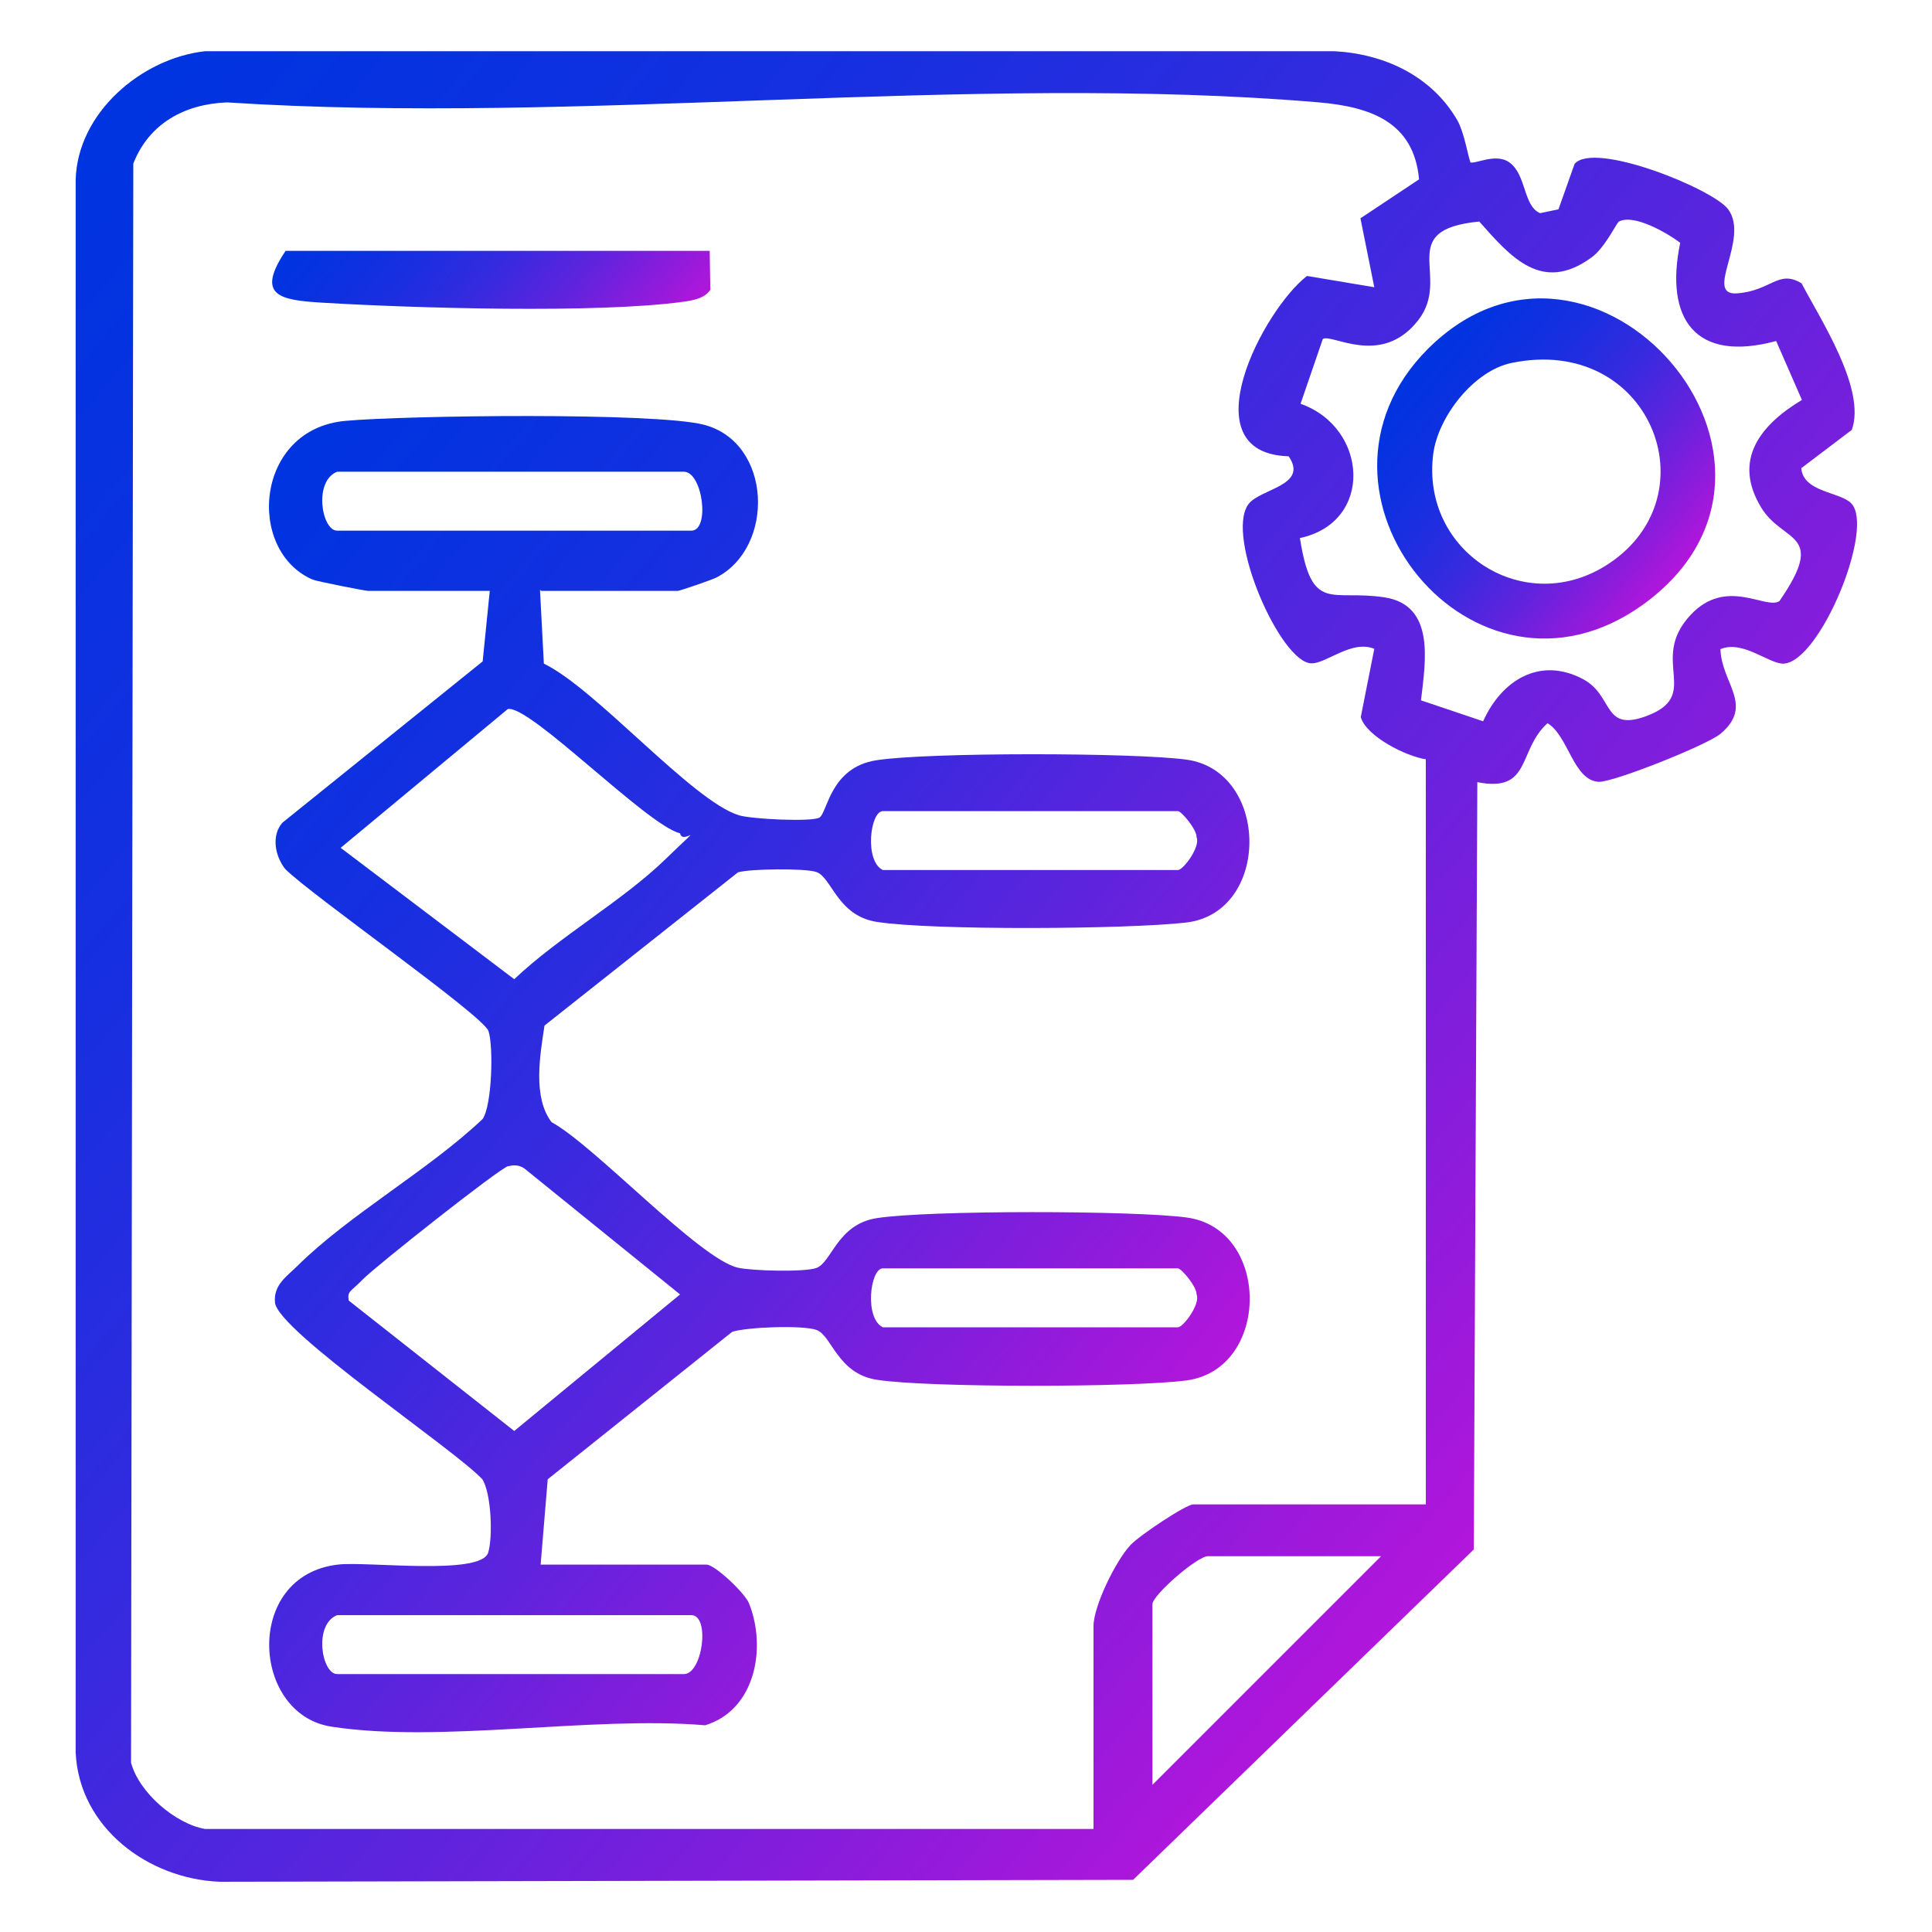 <?xml version="1.0" encoding="UTF-8"?>
<svg xmlns="http://www.w3.org/2000/svg" xmlns:xlink="http://www.w3.org/1999/xlink" id="Layer_1" version="1.1" viewBox="0 0 600 600">
  <defs>
    <style>
      .st0 {
        fill: url(#linear-gradient2);
      }

      .st1 {
        fill: url(#linear-gradient1);
      }

      .st2 {
        fill: url(#linear-gradient3);
      }

      .st3 {
        fill: url(#linear-gradient);
      }
    </style>
    <linearGradient id="linear-gradient" x1="-3" y1="75.1" x2="467.1" y2="469.6" gradientUnits="userSpaceOnUse">
      <stop offset="0" stop-color="#0034e1"></stop>
      <stop offset=".1" stop-color="#0632e0"></stop>
      <stop offset=".3" stop-color="#182fe0"></stop>
      <stop offset=".5" stop-color="#372adf"></stop>
      <stop offset=".7" stop-color="#6123dd"></stop>
      <stop offset=".9" stop-color="#961adb"></stop>
      <stop offset="1" stop-color="#b216db"></stop>
    </linearGradient>
    <linearGradient id="linear-gradient1" x1="28.4" y1="211.9" x2="338.8" y2="472.3" xlink:href="#linear-gradient"></linearGradient>
    <linearGradient id="linear-gradient2" x1="112.1" y1="49.9" x2="195.5" y2="119.9" xlink:href="#linear-gradient"></linearGradient>
    <linearGradient id="linear-gradient3" x1="439.8" y1="112.3" x2="519.8" y2="179.4" xlink:href="#linear-gradient"></linearGradient>
  </defs>
  <path class="st3" d="M456.4,50.3c1.2,1.1,7.9-3,12.3.1,5.4,3.8,4.3,13.6,9.6,15.8l5.7-1.2,5-14.1c6.1-7.2,43.1,7.8,47.7,14.1,6.8,9.2-7.8,26.9,2.8,26.1s12.8-7.5,20-3.1c5.9,11.3,20.1,32.8,15.6,45.5l-15.7,11.9c.6,7.5,12,7.3,15.5,10.9,7.5,7.6-9.8,49.6-21.1,49.8-4.6,0-12.6-7.4-19.5-4.5.3,10.6,10.6,17.4,0,26.3-4.2,3.5-33.3,15.1-37.8,14.9-7.9-.4-9.4-14.3-15.9-18.2-9.3,8.3-4.9,21.7-21.8,18.3l-1.1,238.3-105.8,102.6-283.7.6c-22.2-.9-43.6-16.8-44.7-40.1V55.9c.5-20.8,20.4-37.8,40.2-40h350.6c15.5.8,30.2,7.6,38.2,21.3,2.4,4.1,3.6,12.6,4.2,13.1ZM63.5,568h276.1v-63c0-6.2,6.9-20.3,11.5-25.2,2.7-2.9,17.2-12.6,19.5-12.6h72.2v-231.4c-6.1-.9-18.5-7.1-20.2-13.1l4.2-21.2c-7-2.9-14.9,4.6-19.5,4.5-9.5,0-26.9-39.4-19.6-49.4,3.6-4.9,18.8-5.7,12.5-14.9-31.3-.9-7.9-45.5,5.7-56l20.9,3.5-4.3-21.4,18.2-12.1c-1.6-17.9-15.2-22.5-31-23.9-108.4-9.2-229.5,7.1-339.2,0-13.1.5-24.2,6.5-29.1,19l-.7,496.6c2.4,9.2,13.7,19,23,20.6ZM502.6,69c-.6.4-4.3,8.1-8.4,11-15.3,11.1-24.9,0-34.8-11.2-26.7,2.6-8.3,17.1-19,30.7-11.5,14.7-26.9,3.9-29.6,5.8l-6.9,20.1c21,7.4,22.8,36.8-.2,41.7,3.7,23.5,9.6,15.9,26.2,18.4,15.9,2.4,12.8,19.9,11.4,32l19.3,6.5c5.7-12.7,17.6-20.2,31-13.1,9.5,5,6.1,16.2,19.1,11.7,18.5-6.5,1-17.3,14.3-31.6,11.1-11.9,23.3-1.6,27.6-4.3,14.9-21.6,1.2-17.9-5.6-29-9.1-14.9-.2-25.8,12.6-33.5l-8-18.3c-25.1,6.8-34.7-6.8-29.8-30.5-4.1-3.1-14.6-9.2-19.2-6.5ZM428.9,483.3h-53.8c-3.3,0-17.2,12.1-17.2,14.9v56.1l71-71Z"></path>
  <path class="st1" d="M167.7,183.2l1.2,22.9c16.2,7.8,46,42.6,60.6,47.1,4,1.2,22.6,2.1,25,.7,2.5-1.6,3.3-15.6,17.7-17.8,15.9-2.5,79.9-2.4,96.2-.2,26,3.5,26.3,47.5,0,50.6-18,2.1-78.9,2.5-96.1-.2-12.3-1.9-14-13.9-18.8-15.5-3.6-1.2-20.4-1-24.3.1l-60.1,47.6c-1.4,9.2-3.7,22.3,2.2,30,13.4,7.3,45.9,42.5,57.9,45.2,4.5,1,20.5,1.4,24.3.1,4.8-1.7,6.5-13.6,18.8-15.5,15.9-2.5,79.9-2.4,96.2-.2,26.2,3.5,26.1,47.1,0,50.6-16.3,2.2-80.3,2.3-96.2-.2-12.3-1.9-14-13.9-18.8-15.5-4.3-1.5-21.3-.9-26.1.6l-57.3,45.8-2.2,26.5h51.5c2.6,0,11.9,8.8,13.2,12,5.5,13.7,2.1,33.1-13.6,37.9-35.2-3-82.4,5.7-116.2.4-24.8-3.9-27.1-46.9,2.1-50.3,8.9-1.1,44.4,3.5,46.7-3.7,1.5-4.7,1-18.4-1.8-22.8-8.9-9.5-63.6-46.1-64.4-54.9-.5-5.5,3.6-8,7-11.4,16.2-16,40.6-29.6,57.5-45.6,2.9-4.3,3.4-22.5,1.8-27.3s-55-42.2-63.1-50.3c-3.2-4-4.4-10.4-.9-14.4l62.2-50.1,2.2-21.9h-37.8c-.9,0-16.1-3-17.2-3.5-20.8-9-17.9-46.8,10.2-49.3,18.6-1.7,96.2-2.7,111.3,1.2,21.2,5.5,22.2,38.1,3.8,47.5-1.4.7-11.3,4.1-11.9,4.1h-42.4ZM104.7,146.5c-7.4,2.9-4.8,18.3,0,18.3h110c5.9,0,3.5-18.3-2.3-18.3h-107.7ZM211.2,258.8c-10.4-2.6-46.7-40-53.5-38.6l-51.9,43.1,53.9,40.8c13.9-13.2,33.5-24.2,47-37.3s5.3-4,4.5-8ZM274.2,251.9c-4,0-5.8,15.6,0,18.3h91.6c1.7,0,7.1-7.3,5.8-10.2.1-2.4-4.7-8.1-5.8-8.1h-91.6ZM157.9,362.1c-2.8.7-41.3,31.2-45.2,35.2s-4.9,3.6-4.4,6.6l51.4,40.5,51.5-42.4-48.2-39c-1.6-1.2-3.3-1.3-5.2-.8ZM274.2,393.9c-4,0-5.8,15.6,0,18.3h91.6c1.7,0,7.1-7.3,5.8-10.2.1-2.4-4.7-8.1-5.8-8.1h-91.6ZM104.7,501.6c-7.4,2.9-4.8,18.3,0,18.3h107.7c5.8,0,8.2-18.3,2.3-18.3h-110Z"></path>
  <path class="st0" d="M220.4,77.8l.2,12.2c-1.8,2.7-5.4,3.3-8.3,3.7-26.5,3.7-84,2-112.2.3-13.2-.8-20.8-2.1-11.4-16.1h131.7Z"></path>
  <path class="st2" d="M443.4,108.4c51.3-51.3,127.6,35.6,66.8,79.4-52.4,37.7-111.3-34.8-66.8-79.4ZM469.5,112.7c-11.8,2.4-22.9,16.7-24.4,28.3-3.9,30.5,28.7,51.3,54.6,34,32.2-21.4,12.6-71.1-30.2-62.3Z"></path>
</svg>
